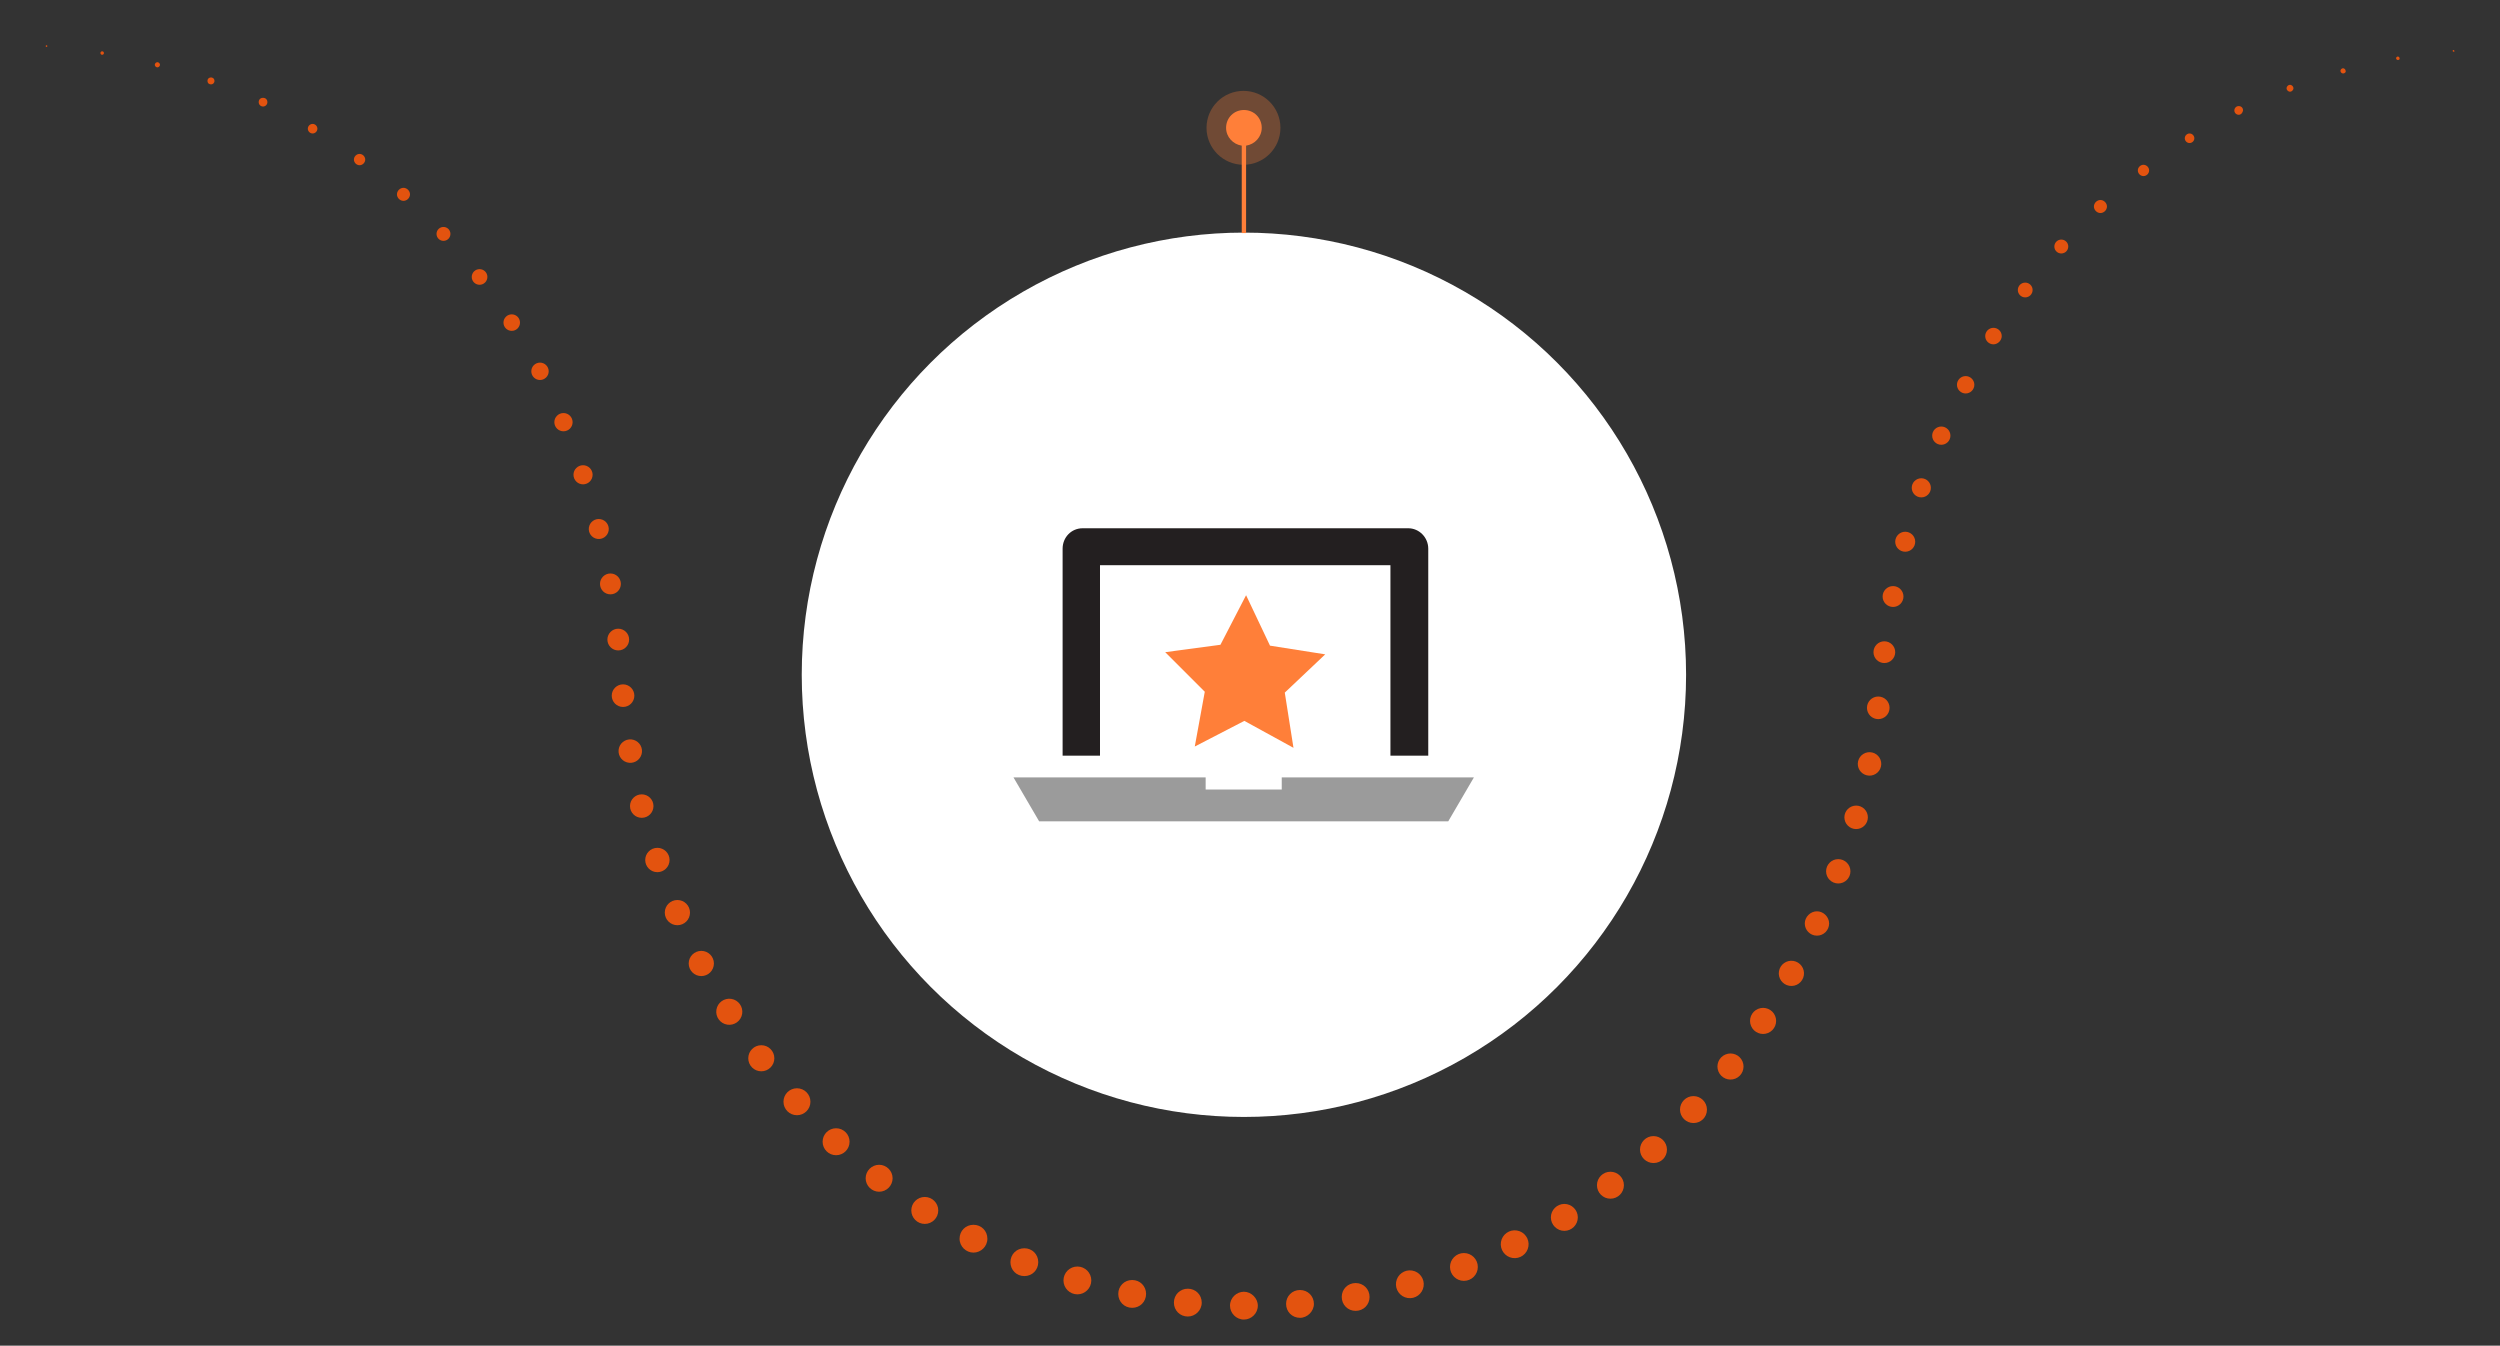 <svg id="Layer_1" xmlns="http://www.w3.org/2000/svg" xmlns:xlink="http://www.w3.org/1999/xlink" viewBox="0 0 575 309.5" style="enable-background:new 0 0 575 309.5;"><rect x="0" y="0" width="575" height="309.5" fill="#333333" stroke="none"/><style>.st0{fill:#E3530F;}
.st1{fill:#FFFFFF;}
.st2{opacity:0.3;fill:#FF7F39;enable-background:new ;}
.st3{fill:#FF7F39;}
.st4{fill:#9B9B9B;}
.st5{fill:#231F20;}</style><g><g><path class="st0" d="M564.3 11.9c-.1.0-.2-.1-.2-.2s.1-.2.2-.2.2.1.2.2C564.6 11.8 564.5 11.9 564.3 11.9z"/><path class="st0" d="M551.5 13.8c-.2.0-.4-.2-.4-.4.0-.2.2-.4.4-.4.2.0.4.2.4.4C552 13.6 551.8 13.8 551.5 13.8z"/><path class="st0" d="M538.9 16.9c-.3.0-.6-.3-.6-.6s.3-.6.6-.6c.3.0.6.3.6.6C539.6 16.6 539.3 16.9 538.9 16.9z"/><path class="st0" d="M526.7 21.1c-.4.0-.8-.4-.8-.8s.4-.8.8-.8.8.4.8.8S527.1 21.1 526.7 21.1z"/><path class="st0" d="M514.9 26.4c-.5.0-1-.4-1-1 0-.5.4-1 1-1s1 .4 1 1C515.8 26 515.4 26.4 514.9 26.4z"/><path class="st0" d="M503.6 32.9c-.6.0-1.1-.5-1.1-1.1s.5-1.1 1.1-1.1 1.1.5 1.1 1.1C504.7 32.4 504.2 32.9 503.6 32.9z"/><path class="st0" d="M493 40.5c-.7.0-1.3-.6-1.3-1.3s.6-1.3 1.3-1.3 1.3.6 1.3 1.3S493.7 40.5 493 40.5z"/><path class="st0" d="M483.1 49c-.8.0-1.5-.7-1.5-1.5s.7-1.5 1.5-1.5 1.5.7 1.5 1.5S483.9 49 483.1 49z"/><circle class="st0" cx="474.1" cy="56.7" r="1.6"/><circle class="st0" cx="465.8" cy="66.7" r="1.7"/><path class="st0" d="M458.5 79.2c-1 0-1.9-.8-1.9-1.9.0-1 .8-1.9 1.9-1.9 1 0 1.9.8 1.9 1.9C460.4 78.3 459.5 79.2 458.5 79.2z"/><path class="st0" d="M452.1 90.5c-1.1.0-2-.9-2-2s.9-2 2-2 2 .9 2 2S453.2 90.5 452.1 90.5z"/><circle class="st0" cx="446.5" cy="100.2" r="2.1"/><circle class="st0" cx="441.9" cy="112.2" r="2.2"/><circle class="st0" cx="438.2" cy="124.6" r="2.3"/><circle class="st0" cx="435.4" cy="137.2" r="2.4"/><circle class="st0" cx="433.4" cy="150" r="2.5"/><circle class="st0" cx="432" cy="162.8" r="2.6"/><ellipse transform="matrix(0.23 -0.973 0.973 0.23 160.256 553.605)" class="st0" cx="429.9" cy="175.6" rx="2.7" ry="2.7"/><ellipse transform="matrix(0.924 -0.383 0.383 0.924 -39.495 177.647)" class="st0" cx="426.8" cy="188.1" rx="2.7" ry="2.7"/><circle class="st0" cx="422.8" cy="200.4" r="2.8"/><path class="st0" d="M417.9 215.2c-1.6.0-2.8-1.3-2.8-2.8s1.3-2.8 2.8-2.8 2.8 1.3 2.8 2.8S419.5 215.2 417.9 215.2z"/><ellipse transform="matrix(0.16 -0.987 0.987 0.16 125.095 594.792)" class="st0" cx="412.1" cy="223.9" rx="2.9" ry="2.9"/><ellipse transform="matrix(0.924 -0.383 0.383 0.924 -59.047 173.031)" class="st0" cx="405.4" cy="234.9" rx="3" ry="3"/><ellipse transform="matrix(0.924 -0.383 0.383 0.924 -63.635 170.946)" class="st0" cx="397.9" cy="245.4" rx="3" ry="3"/><path class="st0" d="M389.5 258.3c-1.7.0-3.1-1.4-3.1-3.1.0-1.7 1.4-3.1 3.1-3.1 1.7.0 3.1 1.4 3.1 3.1C392.6 257 391.2 258.3 389.5 258.3z"/><path class="st0" d="M380.3 267.5c-1.7.0-3.1-1.4-3.1-3.1.0-1.7 1.4-3.1 3.1-3.1s3.1 1.4 3.1 3.1C383.4 266.1 382.1 267.5 380.3 267.5z"/><circle class="st0" cx="370.4" cy="272.6" r="3.1"/><path class="st0" d="M359.8 283.1c-1.7.0-3.1-1.4-3.1-3.1s1.4-3.1 3.1-3.1 3.1 1.4 3.1 3.1S361.5 283.1 359.8 283.1z"/><ellipse transform="matrix(0.16 -0.987 0.987 0.16 10.138 584.351)" class="st0" cx="348.5" cy="286.2" rx="3.2" ry="3.2"/><circle class="st0" cx="336.7" cy="291.4" r="3.2"/><ellipse transform="matrix(0.16 -0.987 0.987 0.16 -19.198 568.3)" class="st0" cx="324.4" cy="295.4" rx="3.2" ry="3.2"/><path class="st0" d="M311.8 301.5c-1.8.0-3.2-1.4-3.2-3.2s1.4-3.2 3.2-3.2 3.2 1.4 3.2 3.2S313.6 301.5 311.8 301.5z"/><path class="st0" d="M299 303.1c-1.8.0-3.2-1.4-3.2-3.2s1.4-3.2 3.2-3.2 3.2 1.4 3.2 3.2C302.2 301.6 300.7 303.1 299 303.1z"/><path class="st0" d="M286.1 303.5c-1.8.0-3.2-1.5-3.2-3.2.0-1.8 1.5-3.2 3.2-3.2s3.2 1.5 3.2 3.2C289.3 302.1 287.8 303.5 286.1 303.5z"/><path class="st0" d="M273.2 302.8c-1.8.0-3.2-1.4-3.2-3.2s1.4-3.2 3.2-3.2 3.2 1.4 3.2 3.2S274.9 302.8 273.2 302.8z"/><path class="st0" d="M260.4 300.8c-1.8.0-3.2-1.4-3.2-3.2s1.4-3.2 3.2-3.2 3.2 1.4 3.2 3.2S262.2 300.8 260.4 300.8z"/><circle class="st0" cx="247.8" cy="294.5" r="3.2"/><path class="st0" d="M235.6 293.5c-1.8.0-3.2-1.4-3.2-3.2s1.4-3.2 3.2-3.2 3.2 1.4 3.2 3.2S237.4 293.5 235.6 293.5z"/><path class="st0" d="M223.9 288.1c-1.7.0-3.2-1.4-3.2-3.2s1.4-3.2 3.2-3.2 3.2 1.4 3.2 3.2S225.6 288.1 223.9 288.1z"/><circle class="st0" cx="212.7" cy="278.4" r="3.1"/><path class="st0" d="M202.2 274.1c-1.7.0-3.1-1.4-3.1-3.1.0-1.7 1.4-3.1 3.1-3.1s3.1 1.4 3.1 3.1C205.3 272.7 203.9 274.1 202.2 274.1z"/><circle class="st0" cx="192.3" cy="262.6" r="3.1"/><circle class="st0" cx="183.3" cy="253.4" r="3.1"/><circle class="st0" cx="175.1" cy="243.4" r="3"/><ellipse transform="matrix(0.16 -0.987 0.987 0.16 -88.886 361.076)" class="st0" cx="167.8" cy="232.8" rx="3" ry="3"/><circle class="st0" cx="161.3" cy="221.6" r="2.9"/><path class="st0" d="M155.8 212.8c-1.6.0-2.9-1.3-2.9-2.9s1.3-2.9 2.9-2.9 2.9 1.3 2.9 2.9C158.7 211.5 157.4 212.8 155.8 212.8z"/><circle class="st0" cx="151.2" cy="197.8" r="2.8"/><circle class="st0" cx="147.6" cy="185.4" r="2.7"/><ellipse transform="matrix(9.853677e-02 -0.995 0.995 9.853677e-02 -41.262 300.003)" class="st0" cx="145" cy="172.8" rx="2.7" ry="2.7"/><circle class="st0" cx="143.3" cy="160" r="2.6"/><circle class="st0" cx="142.2" cy="147.1" r="2.5"/><circle class="st0" cx="140.4" cy="134.3" r="2.4"/><ellipse transform="matrix(0.16 -0.987 0.987 0.16 -4.432 238.11)" class="st0" cx="137.7" cy="121.7" rx="2.3" ry="2.3"/><circle class="st0" cx="134.1" cy="109.2" r="2.2"/><circle class="st0" cx="129.6" cy="97.1" r="2.1"/><circle class="st0" cx="124.2" cy="85.4" r="2"/><circle class="st0" cx="117.7" cy="74.2" r="1.9"/><circle class="st0" cx="110.3" cy="63.7" r="1.8"/><circle class="st0" cx="102" cy="53.8" r="1.6"/><path class="st0" d="M92.8 46.2c-.8.0-1.5-.7-1.5-1.5s.7-1.5 1.5-1.5 1.5.7 1.5 1.5S93.6 46.2 92.8 46.2z"/><path class="st0" d="M82.7 38c-.7.0-1.3-.6-1.3-1.3.0-.7.6-1.3 1.3-1.3s1.3.6 1.3 1.3S83.4 38 82.7 38z"/><path class="st0" d="M71.9 30.7c-.6.0-1.1-.5-1.1-1.1s.5-1.1 1.1-1.1 1.1.5 1.1 1.1S72.5 30.7 71.9 30.7z"/><path class="st0" d="M60.5 24.5c-.5.0-1-.4-1-1s.4-1 1-1 1 .4 1 1-.5 1-1 1z"/><ellipse transform="matrix(0.999 -5.530010e-02 5.530010e-02 0.999 -0.956 2.712)" class="st0" cx="48.5" cy="18.6" rx=".8" ry=".8"/><path class="st0" d="M36.2 15.5c-.3.0-.6-.3-.6-.6.0-.3.3-.6.6-.6s.6.3.6.6C36.8 15.2 36.5 15.5 36.2 15.5z"/><circle class="st0" cx="23.5" cy="12.2" r=".4"/><path class="st0" d="M10.7 10.8c-.1.0-.2-.1-.2-.2s.1-.2.2-.2.2.1.2.2C10.9 10.7 10.8 10.8 10.7 10.8z"/></g></g><g><circle class="st1" cx="286.1" cy="155.2" r="101.7"/><g><circle class="st2" cx="286" cy="29.4" r="8.5"/><path class="st3" d="M290.2 29.4c0-2.3-1.8-4.1-4.1-4.1s-4.1 1.8-4.1 4.1c0 2.1 1.6 3.8 3.6 4.1v20.1h1V33.5C288.6 33.2 290.2 31.5 290.2 29.4z"/></g><g><polygon id="XMLID_475_" class="st4" points="294.8,178.8 294.8,181.6 286.1,181.6 277.3,181.6 277.3,178.8 233.1,178.8 239,188.9 286.1,188.9 333.1,188.9 339,178.8"/><path class="st5" d="M253 173.8V130h66.8v43.8h8.7v-47.6c0-2.6-2.1-4.7-4.6-4.7H249c-2.6.0-4.6 2.1-4.6 4.7v47.6H253z"/><polygon class="st3" points="297.5,172 286.2,165.8 274.8,171.7 277.1,159.1 268,150 280.7,148.3 286.6,136.9 292.1,148.5 304.8,150.5 295.5,159.3"/></g></g></svg>